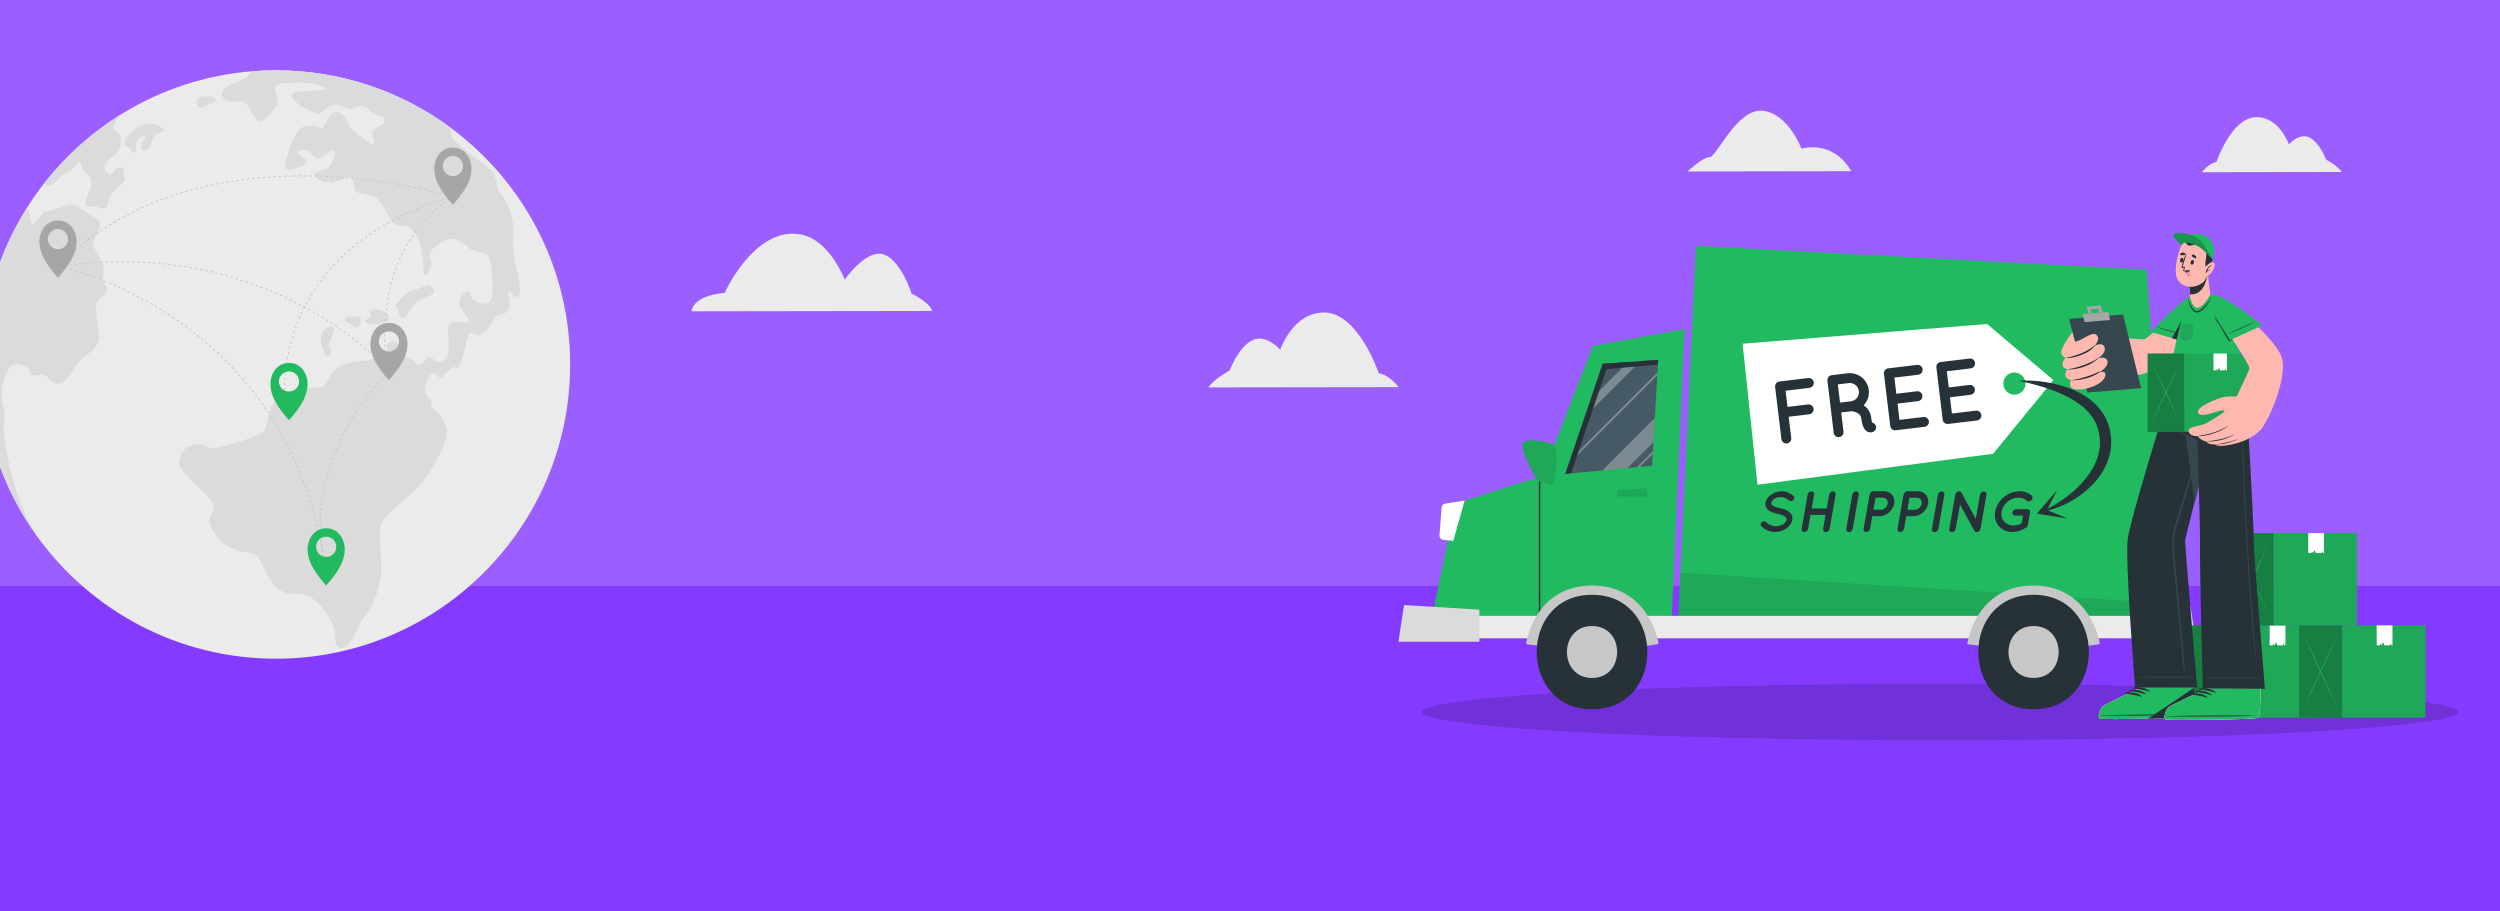<svg xmlns="http://www.w3.org/2000/svg" fill="none" viewBox="0 0 1920 700" height="700" width="1920">
<rect x="0" y="0" width="1920" height="700" fill="#808080" stroke="none"/>
<g clip-path="url(#clip0_562_2)">
<rect fill="#853AFF" height="700" width="1920"></rect>
<rect fill="white" transform="matrix(1 0 0 -1 0 450)" height="450" width="1920" opacity="0.18"></rect>
<path fill="#EBEBEB" d="M928.017 297.532L1074.24 297.315C1074.24 297.315 1066.96 287.869 1058.93 286.684C1058.93 286.684 1043.28 240.302 1017.18 240.002C992.908 239.735 983.228 268.592 983.228 268.592C983.228 268.592 971.962 255.674 961.23 261.599C950.498 267.524 944.44 284.481 944.44 284.481C944.44 284.481 932.373 291.007 928 297.516L928.017 297.532Z"></path>
<path fill="#EBEBEB" d="M716.006 238.808L531.097 239.092C531.097 239.092 531.08 227.276 556.549 224.922C556.549 224.922 579.732 173.25 615.248 180.126C637.362 184.416 648.712 214.758 648.712 214.758C648.712 214.758 665.385 190.841 678.754 195.448C692.122 200.054 700.1 225.473 700.1 225.473C700.1 225.473 713.903 232.132 715.989 238.808H716.006Z"></path>
<path fill="#EBEBEB" d="M1421.73 131.478L1296 131.678C1296 131.678 1307.85 120.613 1313.12 120.613C1318.4 120.613 1333.74 83.511 1353.4 85.046C1373.07 86.599 1383.54 114.187 1383.54 114.187C1383.54 114.187 1407.44 106.66 1421.73 131.478Z"></path>
<path fill="#EBEBEB" d="M1798.52 132.094L1691 132.261C1691 132.261 1696.34 125.285 1702.23 124.417C1702.23 124.417 1713.65 90.269 1732.83 90.002C1750.67 89.752 1757.84 110.948 1757.84 110.948C1757.84 110.948 1766.09 101.418 1774 105.758C1781.91 110.097 1786.4 122.548 1786.4 122.548C1786.4 122.548 1795.3 127.321 1798.52 132.094Z"></path>
<path fill="#EBEBEB" d="M-14 279.95C-14 329.586 2.006 375.5 29.144 412.769C29.144 412.769 29.144 412.785 29.161 412.802C70.235 469.214 136.811 505.882 211.933 505.882C336.725 505.882 437.883 404.724 437.883 279.933C437.883 205.212 401.615 138.969 345.72 97.828C308.285 70.29 262.02 54 211.95 54C205.758 54 199.616 54.25 193.541 54.734C157.54 57.638 123.927 68.971 94.686 86.779C71.503 100.882 51.058 119.041 34.335 140.271C29.278 146.68 24.571 153.372 20.232 160.315C-1.465 195.014 -14 236.005 -14 279.933V279.95Z"></path>
<path fill="#DBDBDB" d="M163.166 386.582C166.02 394.176 161.263 394.493 160.946 397.664C160.629 400.835 160.946 406.844 170.125 416.023C179.305 425.203 194.493 423.3 197.664 427.106C200.835 430.911 206.209 447.05 213.803 452.424C221.397 457.799 222.666 454.644 233.431 456.847C244.196 459.067 252.424 472.986 255.578 479.629C258.733 486.272 254.944 497.354 262.538 497.671C270.132 497.988 273.62 481.532 280.58 472.669C287.54 463.807 289.76 455.896 291.979 445.448C294.199 435 290.711 413.169 291.979 404.624C293.248 396.079 316.03 380.891 324.258 370.443C332.486 359.995 343.885 339.116 343.251 332.156C342.617 325.196 337.56 317.602 333.754 314.748C329.949 311.894 331.535 310.325 330.9 307.789C330.266 305.252 327.095 304.617 326.478 301.463C325.843 298.292 328.38 288.812 331.535 287.226C334.706 285.641 336.909 291.032 338.812 290.08C340.714 289.129 346.405 282.486 348.625 281.852C350.845 281.218 350.211 285.975 353.365 279.95C356.536 273.941 358.105 258.753 360.642 256.216C363.179 253.679 365.065 260.639 371.09 256.216C377.098 251.794 379.635 243.248 382.172 241.98C384.709 240.711 388.181 242.297 390.784 237.24C393.388 232.183 388.498 223.003 390.784 223.955C393.071 224.906 397.994 232.183 399.263 225.223C400.531 218.263 392.937 194.847 394.206 182.179C395.474 169.528 391.035 156.226 382.189 145.478C382.189 145.478 380.92 138.518 379.652 134.079C378.384 129.656 351.179 111.931 348.008 106.857C346.689 104.738 346.255 101.433 345.771 97.861C308.285 70.29 262.021 54 211.951 54C205.759 54 199.617 54.25 193.542 54.734C193.325 55.018 193.124 55.302 192.907 55.569C190.17 59.057 187.216 61.26 179.188 64.214C171.177 67.168 169.274 70.957 170.96 74.128C172.646 77.299 175.383 77.933 178.554 78.134C181.725 78.351 184.679 76.648 188.051 78.768C191.439 80.871 194.81 92.27 199.233 92.904C203.656 93.539 211.467 82.774 213.152 79.619C214.838 76.448 209.347 69.705 211.951 66.534C214.538 63.363 219.061 63.997 226.237 63.363C233.414 62.729 250.071 65.483 249.436 68.22C248.802 70.957 224.969 67.803 224.335 73.277C223.7 78.751 241.843 88.048 244.997 87.197C248.168 86.362 252.391 80.871 257.03 80.237C261.67 79.603 265.476 83.408 268.396 83.825C271.317 84.242 274.755 80.654 279.195 81.505C283.618 82.34 284.686 86.145 287.006 87.63C289.326 89.099 294.817 89.099 295.434 92.471C296.068 95.842 288.474 97.745 286.572 99.864C284.669 101.967 288.892 109.144 286.989 110.629C285.086 112.098 273.27 101.767 270.316 99.23C267.362 96.693 264.841 85.728 258.499 85.945C252.157 86.162 250.054 96.91 247.951 97.962C245.848 99.013 241.192 95.425 234.232 96.91C227.272 98.395 222.415 113.583 221.164 118.223C219.895 122.863 216.941 127.503 219.478 129.406C222.015 131.308 233.397 128.137 234.883 125.183C236.368 122.229 227.289 117.789 227.923 116.754C228.557 115.703 233.831 114.218 236.568 115.87C239.306 117.522 240.574 120.96 243.528 121.812C246.482 122.646 254.293 113.8 256.396 116.321C258.516 118.857 254.293 126.869 252.174 128.771C250.054 130.674 242.26 131.725 241.626 133.828C240.991 135.931 246.9 140.571 254.076 140.154C261.253 139.737 267.145 134.246 269.898 136.566C272.636 138.885 271.167 144.994 273.07 147.114C274.972 149.217 285.303 147.748 290.36 153.222C295.417 158.713 297.754 166.941 302.811 171.581C307.868 176.221 310.188 170.313 316.948 176.855C323.707 183.398 324.759 197.951 324.959 203.009C325.176 208.066 324.959 212.071 326.645 211.437C328.33 210.803 330.65 206.38 331.284 203.626C331.919 200.889 329.799 196.232 329.799 194.563C329.799 192.894 339.513 184.216 345.204 183.381C350.895 182.547 355.969 187.186 360.175 190.558C364.397 193.929 371.991 193.312 374.728 196.049C377.482 198.786 379.585 223.053 377.482 228.745C375.363 234.436 372.625 234.436 365.883 231.482C359.14 228.528 362.929 222.836 358.923 224.088C354.917 225.357 352.814 229.579 352.814 232.95C352.814 236.322 360.826 244.35 359.774 246.67C358.723 248.99 351.763 246.252 348.375 247.304C345.004 248.355 343.318 250.475 344.369 259.12C345.421 267.766 344.787 274.525 339.729 277.363C334.672 280.217 331.818 273.257 329.599 274.192C327.379 275.143 324.224 280.2 321.053 279.883C317.882 279.566 319.468 276.712 313.459 274.826C307.451 272.923 309.654 271.655 308.402 267.866C307.134 264.061 303.345 260.906 299.223 262.809C295.117 264.712 297.954 267.549 297.637 270.72C297.32 273.891 290.043 274.208 284.352 276.094C278.661 277.997 275.49 276.094 264.107 279.9C252.708 283.705 252.09 295.087 247.333 296.99C242.594 298.893 226.771 295.722 215.372 303.95C203.973 312.178 207.144 327.366 201.453 331.805C195.761 336.245 174.548 342.253 166.32 343.839C158.092 345.425 156.824 339.733 150.181 341.302C143.538 342.888 139.733 344.79 137.53 353.953C135.577 362.031 160.312 378.955 163.166 386.549V386.582Z"></path>
<path fill="#DBDBDB" d="M333.204 224.773C332.987 226.559 327.713 227.31 321.388 230.898C315.062 234.486 312.742 245.035 309.371 244.818C305.999 244.601 307.051 239.761 305.782 238.492C304.514 237.224 302.411 234.486 305.782 231.749C309.154 229.012 312.442 223.104 318.6 222.253C324.759 221.402 325.81 218.881 328.564 219.082C331.301 219.299 333.621 221.185 333.204 224.773Z"></path>
<path fill="#DBDBDB" d="M298.389 242.497C299.324 245.084 298.389 246.92 291.646 248.622C284.904 250.308 278.561 246.936 280.681 245.568C282.784 244.199 285.955 244.833 284.687 242.514C283.418 240.194 283.852 236.822 289.326 237.456C294.801 238.091 297.555 240.194 298.389 242.514V242.497Z"></path>
<path fill="#DBDBDB" d="M274.756 243.215C277.059 243.549 278.344 247.554 276.024 250.091C273.705 252.628 273.705 252.194 270.967 250.091C268.23 247.988 264.008 246.937 265.059 244.817C266.111 242.697 272.436 242.881 274.756 243.215Z"></path>
<path fill="#DBDBDB" d="M256.413 251.844C255.379 248.673 250.088 251.794 247.768 255.166C245.448 258.537 246.5 263.394 247.768 266.982C249.036 270.57 249.871 274.793 252.825 273.107C255.779 271.422 252.608 266.365 253.042 263.41C253.459 260.456 257.265 254.448 256.413 251.861V251.844Z"></path>
<path fill="#DBDBDB" d="M165.486 75.83C166.587 78.484 161.48 79.419 158.526 81.104C155.572 82.79 153.252 83.841 151.566 81.104C149.88 78.367 152.2 75.196 154.52 74.562C156.84 73.928 164.434 73.293 165.486 75.83Z"></path>
<path fill="#DBDBDB" d="M125.613 100.515C123.66 102.568 120.339 102.201 118.019 105.155C115.699 108.109 116.55 113.166 113.596 114.652C110.642 116.12 108.539 114.652 108.322 112.549C108.105 110.446 112.545 105.172 112.127 104.104C111.71 103.052 106.002 105.572 104.75 108.743C103.482 111.915 106.019 116.337 103.065 117.189C100.111 118.04 100.745 114.235 99.477 113.383C98.208 112.532 95.471 112.966 95.671 110.429C95.888 107.892 99.259 102.418 101.997 100.515C104.734 98.613 106.853 96.51 111.493 95.458C116.133 94.407 120.573 95.241 122.893 97.144C125.212 99.047 126.831 99.247 125.63 100.515H125.613Z"></path>
<path fill="#DBDBDB" d="M34.335 140.271C34.586 141.322 34.969 142.09 35.52 142.491C39.943 145.662 45.234 134.68 51.342 132.577C57.468 130.457 60.205 122.663 61.473 124.349C62.742 126.034 62.324 128.354 64.227 131.091C66.13 133.845 68.867 133.211 70.135 138.485C71.404 143.759 64.227 153.473 65.913 156.627C67.598 159.798 69.718 158.73 73.089 158.53C76.461 158.313 75.826 161.267 80.249 159.999C84.672 158.73 80.884 153.239 87.843 146.713C94.803 140.171 97.123 138.902 95.638 135.948C94.152 132.994 96.272 128.771 93.117 128.354C89.946 127.937 87.426 132.577 85.306 133.845C83.204 135.114 80.45 131.308 80.249 127.937C80.032 124.566 87.643 119.926 90.38 117.305C93.117 114.685 93.334 105.155 92.283 103.252C91.231 101.35 88.06 101.984 87.226 97.344C86.725 94.624 91.048 90.067 94.686 86.763C71.504 100.866 51.059 119.025 34.335 140.254V140.271Z"></path>
<path fill="#DBDBDB" d="M2.824 329.419C2.19 322.66 5.561 322.243 2.19 309.792C-1.182 297.341 5.778 284.056 8.298 281.319C10.835 278.565 16.309 279.416 20.749 282.153C25.172 284.89 22.018 287.01 24.972 288.061C27.926 289.113 30.88 287.427 33.617 287.644C36.371 287.861 38.891 294.821 44.8 294.604C50.708 294.387 54.496 285.959 58.936 279.933C63.375 273.908 72.438 270.12 75.392 262.743C78.347 255.366 72.655 243.966 73.924 235.321C75.192 226.676 80.883 228.562 81.935 223.721C82.986 218.865 81.084 221.185 79.615 216.545C78.146 211.905 81.3 209.368 78.346 201.357C75.392 193.346 70.118 189.34 71.387 185.752C72.655 182.163 76.661 176.255 76.878 172.049C77.095 167.843 72.872 168.027 64.861 162.119C56.85 156.21 54.73 156.644 48.621 158.747C42.496 160.85 38.708 161.918 35.119 162.552C31.531 163.187 26.674 172.466 25.205 172.049C23.737 171.632 23.52 168.878 22.886 164.872C22.618 163.17 21.483 161.584 20.248 160.333C-1.449 195.031 -13.983 236.022 -13.983 279.95C-13.983 329.586 2.023 375.501 29.161 412.769C7.647 379.923 3.458 336.162 2.824 329.419Z"></path>
<path stroke-miterlimit="10" stroke-width="0.75" stroke="#C7C7C7" d="M347.808 151.086C347.808 151.086 347.257 150.919 346.222 150.602"></path>
<path stroke-dasharray="2.01 2.01" stroke-miterlimit="10" stroke-width="0.75" stroke="#C7C7C7" d="M342.984 149.684C312.775 141.389 147.611 102.034 46.887 202.324"></path>
<path stroke-miterlimit="10" stroke-width="0.75" stroke="#C7C7C7" d="M45.684 203.543C45.3 203.944 44.899 204.344 44.515 204.728"></path>
<path stroke-miterlimit="10" stroke-width="0.75" stroke="#C7C7C7" d="M296.303 287.61C296.386 287.243 296.437 286.692 296.437 285.958"></path>
<path stroke-dasharray="2.01 2.01" stroke-miterlimit="10" stroke-width="0.75" stroke="#C7C7C7" d="M296.318 282.62C295.183 262.642 287.472 193.195 345.036 152.972"></path>
<path stroke-miterlimit="10" stroke-width="0.75" stroke="#C7C7C7" d="M346.406 152.003C346.873 151.686 347.324 151.386 347.791 151.069"></path>
<path stroke-miterlimit="10" stroke-width="0.75" stroke="#C7C7C7" d="M293.816 279.95C293.816 279.95 293.433 279.533 292.681 278.749"></path>
<path stroke-dasharray="2.02 2.02" stroke-miterlimit="10" stroke-width="0.75" stroke="#C7C7C7" d="M290.294 276.362C272.436 258.921 187.15 184.633 47.838 204.244"></path>
<path stroke-miterlimit="10" stroke-width="0.75" stroke="#C7C7C7" d="M46.17 204.478C45.619 204.561 45.068 204.645 44.518 204.728"></path>
<path stroke-miterlimit="10" stroke-width="0.75" stroke="#C7C7C7" d="M219.312 317.269C219.312 317.269 219.212 316.701 219.079 315.616"></path>
<path stroke-dasharray="2.03 2.03" stroke-miterlimit="10" stroke-width="0.75" stroke="#C7C7C7" d="M218.727 312.261C216.724 288.979 216.273 190.758 344.553 152.037"></path>
<path stroke-miterlimit="10" stroke-width="0.75" stroke="#C7C7C7" d="M346.189 151.553C346.723 151.403 347.257 151.236 347.791 151.086"></path>
<path stroke-miterlimit="10" stroke-width="0.75" stroke="#C7C7C7" d="M44.517 204.728C44.517 204.728 45.084 204.828 46.136 205.061"></path>
<path stroke-dasharray="1.99 1.99" stroke-miterlimit="10" stroke-width="0.75" stroke="#C7C7C7" d="M49.357 205.829C77.831 212.872 222.967 257.251 250.005 434.933"></path>
<path stroke-miterlimit="10" stroke-width="0.75" stroke="#C7C7C7" d="M250.256 436.585C250.339 437.136 250.422 437.687 250.489 438.238"></path>
<path stroke-dasharray="2 2" stroke-miterlimit="10" stroke-width="0.75" stroke="#C7C7C7" d="M296.302 287.61C296.302 287.61 227.355 355.171 250.504 438.237"></path>
<path fill="#A6A6A6" d="M333.638 127.453C334.339 120.376 339.229 113.316 347.808 113.316C356.386 113.316 361.26 120.36 361.961 127.453C363.046 138.385 355.669 148.299 347.808 157.328C339.93 148.299 332.553 138.385 333.638 127.453ZM347.808 135.314C352.097 135.314 355.569 131.842 355.569 127.553C355.569 123.264 352.097 119.792 347.808 119.792C343.518 119.792 340.047 123.264 340.047 127.553C340.047 131.842 343.518 135.314 347.808 135.314Z"></path>
<path fill="#21BA61" d="M207.794 292.868C208.495 285.791 213.385 278.731 221.964 278.731C230.543 278.731 235.416 285.791 236.117 292.868C237.202 303.8 229.825 313.714 221.964 322.743C214.086 313.714 206.709 303.8 207.794 292.868ZM221.964 300.729C226.253 300.729 229.725 297.257 229.725 292.968C229.725 288.679 226.253 285.207 221.964 285.207C217.675 285.207 214.203 288.679 214.203 292.968C214.203 297.257 217.675 300.729 221.964 300.729Z"></path>
<path fill="#A6A6A6" d="M284.536 262.109C285.237 255.032 290.127 247.972 298.706 247.972C307.285 247.972 312.158 255.032 312.859 262.109C313.944 273.041 306.567 282.954 298.706 291.984C290.828 282.954 283.451 273.041 284.536 262.109ZM298.706 269.986C302.995 269.986 306.467 266.515 306.467 262.225C306.467 257.936 302.995 254.465 298.706 254.465C294.417 254.465 290.945 257.936 290.945 262.225C290.945 266.515 294.417 269.986 298.706 269.986Z"></path>
<path fill="#A6A6A6" d="M30.347 183.481C31.048 176.405 35.938 169.345 44.517 169.345C53.095 169.345 57.969 176.388 58.67 183.481C59.755 194.413 52.378 204.327 44.517 213.356C36.639 204.327 29.262 194.413 30.347 183.481ZM44.517 191.359C48.806 191.359 52.278 187.887 52.278 183.598C52.278 179.309 48.806 175.837 44.517 175.837C40.227 175.837 36.756 179.309 36.756 183.598C36.756 187.887 40.227 191.359 44.517 191.359Z"></path>
<path fill="#21BA61" d="M236.335 419.845C237.036 412.769 241.926 405.709 250.505 405.709C259.084 405.709 263.957 412.769 264.658 419.845C265.743 430.777 258.366 440.691 250.505 449.721C242.627 440.691 235.25 430.777 236.335 419.845ZM250.505 427.706C254.794 427.706 258.266 424.235 258.266 419.946C258.266 415.656 254.794 412.185 250.505 412.185C246.216 412.185 242.744 415.656 242.744 419.946C242.744 424.235 246.216 427.706 250.505 427.706Z"></path>
<path fill="black" d="M1489.93 568.499C1709.62 568.499 1887.72 558.781 1887.72 546.795C1887.72 534.808 1709.62 525.09 1489.93 525.09C1270.24 525.09 1092.15 534.808 1092.15 546.795C1092.15 558.781 1270.24 568.499 1489.93 568.499Z" opacity="0.15"></path>
<path fill="#21BA61" d="M1293.81 252.642L1283.66 478.055H1098.87L1117.98 386.567L1179.56 367.132C1182.78 366.003 1185.35 363.492 1186.55 360.277L1223.37 265.72L1293.81 252.642Z"></path>
<path fill="#455A64" d="M1273.46 276.372L1268.85 357.693L1202.16 363.941L1230.89 279.344L1273.46 276.372Z"></path>
<g opacity="0.3">
<path fill="white" d="M1270.94 320.933L1269.89 339.483L1249.89 359.476L1230.58 361.284L1270.94 320.933Z"></path>
<path fill="white" d="M1259.83 277.33L1217.05 320.096L1221.55 306.847L1250.41 277.985L1259.83 277.33Z"></path>
<path fill="white" d="M1272.92 285.931L1272.8 288.188L1204.8 356.188L1205.9 352.949L1272.92 285.931Z"></path>
<path fill="white" d="M1269.5 346.325L1269.36 348.57L1259.35 358.579L1257.01 358.797L1269.5 346.325Z"></path>
</g>
<path fill="#263238" d="M1273.46 276.372L1230.89 279.344L1202.16 363.941L1206.63 363.528L1233.79 283.542L1273.26 279.938L1273.46 276.372Z"></path>
<path stroke-miterlimit="10" stroke-width="1.163" stroke="#263238" d="M1182.39 369.158V474.622"></path>
<path fill="white" d="M1109.86 386.81L1124.88 384.432L1116.12 415.38L1108.38 414.556C1106.66 414.374 1105.41 412.857 1105.53 411.134L1107.17 389.709C1107.28 388.241 1108.4 387.028 1109.85 386.797L1109.86 386.81Z"></path>
<path fill="#21BA61" d="M1193.89 342.091C1197.48 345.148 1194.24 372.761 1191.67 372.3C1189.11 371.839 1183.63 370.783 1181.41 369.036C1179.19 367.289 1166.72 344.942 1169.75 340.308C1172.78 335.673 1191.11 339.725 1193.89 342.091Z"></path>
<path fill="black" d="M1193.89 342.091C1197.48 345.148 1194.24 372.761 1191.67 372.3C1189.11 371.839 1183.63 370.783 1181.41 369.036C1179.19 367.289 1166.72 344.942 1169.75 340.308C1172.78 335.673 1191.11 339.725 1193.89 342.091Z" opacity="0.1"></path>
<path fill="black" d="M1242.25 381.435H1265.14V375.018L1242.25 376.255V381.435Z" opacity="0.1"></path>
<path fill="#21BA61" d="M1288.77 478.055H1668.67L1648.56 207.171L1302.46 188.791L1288.77 478.055Z"></path>
<path fill="#263238" d="M1352.88 401.089C1353.81 400.155 1355.24 400.022 1356.09 400.774C1357.71 402.339 1360.7 404.171 1363.87 404.122C1366.07 404.122 1368.12 403.455 1369.55 402.509C1371.03 401.526 1371.78 400.458 1372.01 399.379C1372.1 398.796 1372.06 398.396 1371.88 397.996C1371.66 397.547 1371.34 397.098 1370.76 396.697C1369.64 395.848 1367.63 395.084 1365.13 394.599H1365.05C1363.08 394.198 1361.29 393.664 1359.77 392.9C1358.25 392.099 1356.99 391.068 1356.29 389.503C1355.84 388.472 1355.71 387.222 1355.94 385.973C1356.43 383.34 1358.3 381.059 1360.58 379.628C1362.86 378.148 1365.63 377.298 1368.49 377.298C1372.69 377.298 1375.38 379.361 1377.35 380.78C1378.28 381.447 1378.28 382.843 1377.43 383.862C1376.58 384.893 1375.15 385.208 1374.26 384.493C1372.29 383.061 1370.36 381.727 1367.73 381.763C1365.71 381.714 1363.83 382.345 1362.55 383.195C1361.25 384.092 1360.58 385.026 1360.4 385.961C1360.32 386.458 1360.35 386.81 1360.53 387.162C1360.67 387.514 1360.98 387.877 1361.47 388.278C1362.5 389.079 1364.33 389.758 1366.61 390.195H1366.7C1368.84 390.595 1370.76 391.177 1372.42 392.027C1373.99 392.876 1375.37 393.992 1376.09 395.606C1376.58 396.722 1376.72 398.02 1376.44 399.367C1375.94 402.133 1373.98 404.559 1371.56 406.112C1369.1 407.677 1366.15 408.575 1363.07 408.575C1358.33 408.526 1354.76 406.209 1352.65 404.195C1351.85 403.431 1351.93 402.048 1352.87 401.065L1352.88 401.089Z"></path>
<path fill="#263238" d="M1390.48 395.412L1388.6 406.148C1388.38 407.495 1387.08 408.611 1385.68 408.611C1384.29 408.611 1383.4 407.495 1383.67 406.148L1388.28 379.773C1388.55 378.427 1389.85 377.311 1391.23 377.311C1392.61 377.311 1393.51 378.427 1393.24 379.773L1391.36 390.498H1402.94L1404.82 379.773C1405.08 378.427 1406.38 377.311 1407.73 377.311C1409.07 377.311 1410.01 378.427 1409.79 379.773L1405.14 406.148C1404.93 407.495 1403.58 408.611 1402.23 408.611C1400.89 408.611 1399.95 407.495 1400.17 406.148L1402.05 395.412H1390.48Z"></path>
<path fill="#263238" d="M1419.98 408.647C1418.6 408.647 1417.7 407.531 1417.92 406.185L1422.56 379.809C1422.83 378.463 1424.13 377.347 1425.48 377.347C1426.82 377.347 1427.76 378.463 1427.54 379.809L1422.89 406.185C1422.67 407.519 1421.33 408.647 1419.98 408.647Z"></path>
<path fill="#263238" d="M1431.25 406.1L1435.9 379.725C1436.17 378.378 1437.46 377.262 1438.81 377.262H1446.82C1452.14 377.262 1455.67 381.557 1454.73 386.834C1453.79 392.16 1448.73 396.407 1443.46 396.443H1437.91L1436.21 406.1C1436 407.447 1434.65 408.563 1433.3 408.563C1431.96 408.563 1431.02 407.447 1431.24 406.1H1431.25ZM1445.97 382.224H1440.42L1438.81 391.481H1444.31C1446.85 391.481 1449.32 389.382 1449.77 386.834C1450.21 384.287 1448.52 382.224 1445.97 382.224Z"></path>
<path fill="#263238" d="M1457.31 406.1L1461.96 379.725C1462.22 378.378 1463.52 377.262 1464.87 377.262H1472.88C1478.2 377.262 1481.73 381.557 1480.79 386.834C1479.85 392.16 1474.79 396.407 1469.52 396.443H1463.97L1462.27 406.1C1462.06 407.447 1460.71 408.563 1459.36 408.563C1458.02 408.563 1457.08 407.447 1457.3 406.1H1457.31ZM1472.03 382.224H1466.48L1464.87 391.481H1470.37C1472.91 391.481 1475.38 389.382 1475.82 386.834C1476.27 384.287 1474.58 382.224 1472.03 382.224Z"></path>
<path fill="#263238" d="M1485.75 408.647C1484.37 408.647 1483.47 407.531 1483.69 406.185L1488.33 379.809C1488.6 378.463 1489.9 377.347 1491.25 377.347C1492.59 377.347 1493.53 378.463 1493.31 379.809L1488.66 406.185C1488.44 407.519 1487.1 408.647 1485.75 408.647Z"></path>
<path fill="#263238" d="M1501.66 379.895C1501.8 379.094 1502.3 378.281 1503.1 377.796C1504.3 376.995 1505.83 377.214 1506.41 378.33L1517.41 398.542L1520.68 379.895C1520.94 378.548 1522.24 377.432 1523.59 377.432C1524.93 377.432 1525.87 378.548 1525.65 379.895L1521 406.136C1520.79 407.519 1519.49 408.599 1518.09 408.599C1517.38 408.599 1516.75 408.284 1516.39 407.75C1516.34 407.665 1516.26 407.568 1516.21 407.434L1505.3 387.404L1501.99 406.136C1501.77 407.519 1500.48 408.599 1499.08 408.599C1497.69 408.599 1496.8 407.532 1497.07 406.136L1501.68 379.895H1501.66Z"></path>
<path fill="#263238" d="M1532.25 392.913C1533.82 384.19 1542.22 377.262 1551.03 377.262C1554.79 377.262 1558.05 378.512 1560.37 380.659C1561.31 381.46 1561.22 383.025 1560.19 384.105C1559.16 385.172 1557.59 385.403 1556.66 384.554C1555.01 383.073 1552.77 382.188 1550.13 382.188C1547.05 382.188 1544.1 383.389 1541.73 385.366C1539.4 387.332 1537.7 389.977 1537.21 392.925C1536.68 395.836 1537.43 398.518 1539.09 400.434C1540.74 402.4 1543.29 403.613 1546.38 403.613C1548.58 403.613 1550.71 402.982 1552.64 401.915L1553.71 395.97H1547.5C1546.15 395.97 1545.22 394.854 1545.49 393.507C1545.7 392.124 1547 391.044 1548.4 391.044H1557.02C1558.41 391.044 1559.3 392.112 1559.09 393.507L1557.39 403.164C1557.34 403.382 1557.25 403.613 1557.17 403.831C1557.12 403.916 1557.08 404.013 1557.04 404.098L1556.99 404.147C1556.77 404.547 1556.45 404.911 1556.05 405.178C1552.97 407.277 1549.26 408.575 1545.55 408.575H1545.5C1536.74 408.526 1530.75 401.599 1532.26 392.925L1532.25 392.913Z"></path>
<path fill="white" d="M1577.01 291.926L1526.08 248.821L1338.31 263.986L1349.75 372.264L1530.69 348.486L1577.01 291.914V291.926ZM1555.36 292.642C1556.47 297.252 1553.6 301.789 1548.99 302.893C1544.48 303.973 1539.87 301.219 1538.77 296.621C1537.66 292.011 1540.51 287.376 1545.02 286.297C1549.63 285.193 1554.26 288.044 1555.36 292.642Z"></path>
<path fill="#263238" d="M1368.14 337.263L1363.3 297.179C1363.06 295.141 1364.48 293.248 1366.59 292.993H1366.66C1366.66 292.993 1366.66 292.993 1366.8 292.969L1388.8 290.312C1390.77 290.069 1392.75 291.562 1392.99 293.6C1393.24 295.711 1391.68 297.615 1389.71 297.858L1371.3 300.078L1372.8 312.514L1388.63 310.597C1390.67 310.354 1392.59 311.907 1392.82 313.885C1393.07 315.996 1391.58 317.9 1389.54 318.143L1373.71 320.06L1375.68 336.365C1375.92 338.403 1374.43 340.308 1372.33 340.563C1370.22 340.818 1368.38 339.313 1368.14 337.275V337.263Z"></path>
<path fill="#263238" d="M1440.47 326.598C1441.39 328.491 1440.56 330.723 1438.66 331.645C1438.4 331.742 1437.88 331.948 1437.2 332.033H1437.12C1436.44 332.118 1435.41 332.106 1434.38 331.609C1433.44 331.172 1432.57 330.383 1431.92 329.498C1430.73 327.641 1429.95 325.251 1429.5 321.515C1429.29 320.229 1428.9 319.38 1428.34 318.688C1427.84 317.984 1426.95 317.414 1426.06 316.965C1424.52 316.189 1422.69 315.861 1422.06 315.801L1414.04 316.771L1415.82 331.512C1416.06 333.55 1414.57 335.454 1412.47 335.709C1410.36 335.964 1408.53 334.46 1408.29 332.421L1403.45 292.337C1403.19 290.226 1404.62 288.406 1406.73 288.152H1406.81L1418.9 286.684C1426.98 285.713 1434.22 291.452 1435.21 299.532C1435.75 304.02 1434.19 308.206 1431.25 311.312C1432.22 311.882 1433.13 312.598 1433.93 313.532C1435.53 315.34 1436.71 317.742 1437.06 320.605C1437.25 322.655 1437.6 323.917 1437.82 324.584C1438.94 324.79 1439.93 325.506 1440.47 326.61V326.598ZM1427.66 300.429C1427.19 296.486 1423.68 293.745 1419.81 294.206L1411.45 295.213L1413.14 309.213L1421.5 308.206C1425.37 307.733 1428.12 304.239 1427.66 300.429Z"></path>
<path fill="#263238" d="M1451.71 327.168L1446.87 287.084C1446.61 284.973 1448.04 283.153 1450.15 282.899H1450.23C1450.23 282.899 1450.23 282.899 1450.36 282.874L1472.38 280.217C1474.35 279.975 1476.31 281.394 1476.57 283.505C1476.82 285.616 1475.26 287.521 1473.29 287.764L1454.87 289.984L1456.38 302.419L1472.21 300.502C1474.25 300.26 1476.17 301.812 1476.4 303.79C1476.65 305.901 1475.16 307.806 1473.12 308.048L1457.29 309.965L1458.79 322.461L1477.21 320.241C1479.17 319.998 1481.15 321.491 1481.41 323.589C1481.65 325.628 1480.1 327.544 1478.12 327.775L1456.1 330.432C1455.97 330.444 1455.95 330.383 1455.95 330.383L1455.89 330.456C1453.78 330.711 1451.95 329.207 1451.71 327.168Z"></path>
<path fill="#263238" d="M1491.99 322.304L1487.15 282.22C1486.89 280.109 1488.32 278.289 1490.43 278.034H1490.51C1490.51 278.034 1490.51 278.034 1490.64 278.01L1512.66 275.353C1514.62 275.11 1516.59 276.53 1516.84 278.641C1517.1 280.752 1515.53 282.657 1513.57 282.899L1495.15 285.119L1496.66 297.555L1512.49 295.638C1514.53 295.395 1516.44 296.948 1516.67 298.926C1516.93 301.037 1515.44 302.941 1513.4 303.184L1497.57 305.101L1499.07 317.597L1517.49 315.377C1519.45 315.134 1521.43 316.626 1521.69 318.725C1521.93 320.763 1520.38 322.68 1518.4 322.911L1496.38 325.568C1496.24 325.58 1496.23 325.519 1496.23 325.519L1496.17 325.592C1494.06 325.847 1492.23 324.342 1491.99 322.304Z"></path>
<path fill="#263238" d="M1550.07 292.387C1553.53 292.12 1557 292.181 1560.47 292.363C1563.94 292.532 1567.41 292.908 1570.87 293.43C1577.77 294.498 1584.64 296.269 1591.27 298.95C1594.57 300.345 1597.83 301.935 1600.92 303.888C1602.48 304.846 1603.98 305.926 1605.46 307.03L1607.59 308.826C1608.31 309.432 1608.95 310.112 1609.64 310.755C1612.31 313.412 1614.65 316.481 1616.52 319.854L1617.82 322.438C1618.2 323.324 1618.52 324.233 1618.88 325.143C1619.25 326.053 1619.46 326.951 1619.74 327.861L1620.12 329.22L1620.43 330.615C1621.24 334.315 1621.56 338.161 1621.33 341.97C1621.1 345.78 1620.29 349.541 1619.08 353.096C1616.61 360.229 1612.43 366.501 1607.48 371.767C1602.53 377.056 1596.76 381.363 1590.63 384.869C1584.49 388.339 1577.89 391.008 1571.06 392.391L1570.77 391.481C1577 388.63 1582.71 384.979 1588 380.914C1593.28 376.826 1598.09 372.228 1602.13 367.144C1606.14 362.049 1609.36 356.456 1611.15 350.536C1612.97 344.627 1613.27 338.428 1611.95 332.435L1611.72 331.306L1611.4 330.19C1611.18 329.462 1611.03 328.674 1610.73 327.994C1610.47 327.303 1610.22 326.587 1609.95 325.895L1609 323.857C1607.62 321.188 1605.83 318.713 1603.77 316.42C1599.62 311.822 1594.21 308.146 1588.44 305.065C1582.61 302.02 1576.35 299.569 1569.92 297.507C1563.47 295.456 1556.86 293.77 1550.09 292.411L1550.07 292.387Z"></path>
<path fill="#263238" d="M1579.88 376.365L1572.08 391.627L1587.88 398.299L1564.33 394.454L1579.88 376.365Z"></path>
<path fill="black" d="M1288.76 478.055H1668.65L1667.57 463.509L1290.57 439.852L1288.76 478.055Z" opacity="0.1"></path>
<path fill="#EBEBEB" d="M1670.58 490.235H1090.39V472.983V472.971H1670.58V490.235Z"></path>
<path fill="#DBDBDB" d="M1078.31 464.685L1136.19 468.24V492.856H1074L1078.31 464.685Z"></path>
<path fill="#DBDBDB" d="M1645.59 492.856V468.75L1682.12 464.977L1686.61 492.856H1645.59Z"></path>
<path stroke-miterlimit="10" stroke-width="11.625" stroke="#C7C7C7" d="M1516.61 495.452C1516.61 495.452 1522.01 455.477 1561.56 455.477C1601.11 455.477 1606.97 495.452 1606.97 495.452"></path>
<path fill="#263238" d="M1561.81 456.787C1618.38 456.787 1618.47 544.696 1561.81 544.696C1505.14 544.696 1505.14 456.787 1561.81 456.787Z"></path>
<path fill="#C7C7C7" d="M1561.81 480.784C1587.48 480.784 1587.53 520.686 1561.81 520.686C1536.09 520.686 1536.09 480.784 1561.81 480.784Z"></path>
<path stroke-miterlimit="10" stroke-width="11.625" stroke="#C7C7C7" d="M1177.74 495.452C1177.74 495.452 1183.14 455.477 1222.69 455.477C1262.24 455.477 1268.1 495.452 1268.1 495.452"></path>
<path fill="#263238" d="M1222.7 456.787C1279.28 456.787 1279.37 544.695 1222.7 544.695C1166.04 544.695 1166.04 456.787 1222.7 456.787Z"></path>
<path fill="#C7C7C7" d="M1222.7 480.783C1248.38 480.783 1248.42 520.685 1222.7 520.685C1196.98 520.685 1196.98 480.783 1222.7 480.783Z"></path>
<path fill="#21BA61" d="M1780.51 480.287H1716.53V551.138H1780.51V480.287Z"></path>
<path fill="black" d="M1780.51 480.287H1716.53V551.138H1780.51V480.287Z" opacity="0.1"></path>
<path fill="#21BA61" d="M1683.51 551.125H1716.55V480.274H1683.51V551.125Z"></path>
<path fill="black" d="M1683.51 551.125H1716.55V480.274H1683.51V551.125Z" opacity="0.32"></path>
<path fill="white" d="M1743.09 495.597H1744.45H1745.47L1746.05 494.408L1746.86 495.597L1747.97 493.171L1749.01 495.597H1752.01H1753.38L1753.87 493.972L1754.34 495.597H1755.22V480.287H1743.09V495.597Z"></path>
<path fill="#21BA61" d="M1685.78 546.248C1688.23 541.214 1690.66 536.154 1693.05 531.083L1700.22 515.845L1707.29 500.535C1709.63 495.427 1711.96 490.295 1714.25 485.151C1711.8 490.186 1709.38 495.245 1706.98 500.316L1699.81 515.554L1692.73 530.865C1690.39 535.972 1688.06 541.104 1685.77 546.248H1685.78Z"></path>
<path fill="#21BA61" d="M1685.78 485.163C1688.09 490.307 1690.4 495.439 1692.75 500.547L1699.82 515.857L1706.99 531.095C1709.39 536.166 1711.82 541.213 1714.27 546.26C1711.96 541.116 1709.65 535.984 1707.3 530.877L1700.23 515.566L1693.06 500.328C1690.66 495.257 1688.23 490.21 1685.79 485.163H1685.78Z"></path>
<path fill="#21BA61" d="M1810.12 409.435H1746.15V480.286H1810.12V409.435Z"></path>
<path fill="black" d="M1810.12 409.435H1746.15V480.286H1810.12V409.435Z" opacity="0.1"></path>
<path fill="#21BA61" d="M1713.11 480.274H1746.15V409.423H1713.11V480.274Z"></path>
<path fill="black" d="M1713.11 480.274H1746.15V409.423H1713.11V480.274Z" opacity="0.32"></path>
<path fill="white" d="M1772.72 424.746H1774.07H1775.08L1775.67 423.569L1776.48 424.746L1777.58 422.319L1778.64 424.746H1781.62H1782.99L1783.49 423.12L1783.95 424.746H1784.84V409.435H1772.72V424.746Z"></path>
<path fill="#21BA61" d="M1715.4 475.398C1717.85 470.363 1720.27 465.304 1722.66 460.233L1729.83 444.995L1736.91 429.684C1739.25 424.577 1741.58 419.445 1743.87 414.301C1741.42 419.336 1738.99 424.395 1736.59 429.466L1729.42 444.704L1722.35 460.014C1720.01 465.122 1717.68 470.254 1715.38 475.398H1715.4Z"></path>
<path fill="#21BA61" d="M1715.39 414.313C1717.7 419.457 1720.02 424.589 1722.36 429.697L1729.43 445.008L1736.6 460.245C1739 465.317 1741.43 470.364 1743.88 475.41C1741.58 470.266 1739.26 465.135 1736.92 460.027L1729.84 444.716L1722.67 429.479C1720.27 424.407 1717.85 419.36 1715.41 414.313H1715.39Z"></path>
<path fill="#21BA61" d="M1862.7 480.287H1798.73V551.138H1862.7V480.287Z"></path>
<path fill="black" d="M1862.7 480.287H1798.73V551.138H1862.7V480.287Z" opacity="0.1"></path>
<path fill="#21BA61" d="M1765.71 551.125H1798.74V480.274H1765.71V551.125Z"></path>
<path fill="black" d="M1765.71 551.125H1798.74V480.274H1765.71V551.125Z" opacity="0.32"></path>
<path fill="white" d="M1825.29 495.598H1826.65H1827.66L1828.25 494.409L1829.06 495.598L1830.16 493.171L1831.21 495.598H1834.2H1835.58L1836.07 493.972L1836.53 495.598H1837.42V480.287H1825.29V495.598Z"></path>
<path fill="#21BA61" d="M1767.97 546.249C1770.43 541.214 1772.85 536.155 1775.24 531.084L1782.41 515.846L1789.49 500.535C1791.83 495.428 1794.16 490.296 1796.45 485.152C1794 490.187 1791.57 495.246 1789.17 500.317L1782 515.555L1774.93 530.865C1772.59 535.973 1770.26 541.105 1767.96 546.249H1767.97Z"></path>
<path fill="#21BA61" d="M1767.98 485.164C1770.28 490.308 1772.6 495.439 1774.94 500.547L1782.01 515.858L1789.18 531.096C1791.58 536.167 1794.01 541.214 1796.46 546.261C1794.16 541.117 1791.84 535.985 1789.5 530.877L1782.42 515.566L1775.25 500.329C1772.85 495.257 1770.43 490.211 1767.99 485.164H1767.98Z"></path>
<path fill="#FFB8AF" d="M1612.91 551.962C1615.22 552.714 1681.45 551.853 1683.95 550.215C1684.91 549.609 1685.35 539.952 1685.54 528.268C1685.54 528.147 1685.54 528.026 1685.54 527.904C1685.59 525.502 1685.61 523.015 1685.63 520.504C1685.63 520.152 1685.63 519.812 1685.64 519.473L1682.42 485.115L1638.12 485.564L1642.48 519.594L1642.53 520.941L1642.8 527.989L1642.82 528.717C1642.82 528.717 1617.63 540.388 1615.07 542.475C1612.53 544.55 1610.56 551.234 1612.89 551.974L1612.91 551.962Z"></path>
<path fill="#EBEBEB" d="M1612.91 551.962C1615.22 552.714 1681.45 551.853 1683.95 550.215C1684.91 549.608 1685.35 539.951 1685.54 528.268C1685.54 528.147 1685.54 528.025 1685.54 527.904C1685.59 525.502 1685.61 523.015 1685.63 520.503C1685.63 520.152 1685.63 519.812 1685.64 519.472L1642.5 519.593L1642.54 520.94L1642.81 527.989L1642.84 528.717C1642.84 528.717 1617.64 540.388 1615.08 542.475C1612.54 544.549 1610.58 551.234 1612.91 551.974V551.962Z"></path>
<path fill="#21BA61" d="M1612.91 551.962C1614.11 552.35 1632.1 552.302 1649.68 551.962C1653.21 551.889 1656.73 551.804 1660.09 551.719C1672.63 551.38 1682.99 550.858 1683.95 550.227C1684.9 549.633 1685.33 540.243 1685.53 528.766C1685.53 528.608 1685.53 528.438 1685.53 528.28C1685.53 528.159 1685.53 528.026 1685.53 527.904H1685.48L1642.8 527.989L1642.82 528.717C1642.82 528.717 1617.61 540.376 1615.07 542.463C1612.52 544.549 1610.56 551.222 1612.88 551.962H1612.91Z"></path>
<path fill="#263238" d="M1613.62 549.391C1624.78 548.966 1669.83 548.335 1680.89 548.772C1680.98 548.772 1680.98 548.833 1680.89 548.845C1669.84 549.5 1624.78 549.767 1613.62 549.573C1613.39 549.573 1613.38 549.403 1613.62 549.391Z"></path>
<path fill="#263238" d="M1638.07 528.172C1642.45 527.298 1647.83 527.905 1651.23 530.987C1651.37 531.108 1651.2 531.29 1651.05 531.253C1646.69 529.943 1642.64 529.118 1638.09 528.73C1637.78 528.706 1637.75 528.233 1638.07 528.172Z"></path>
<path fill="#263238" d="M1634.92 530.125C1639.3 529.251 1644.69 529.858 1648.09 532.94C1648.22 533.061 1648.05 533.243 1647.91 533.207C1643.55 531.896 1639.5 531.071 1634.95 530.683C1634.63 530.659 1634.61 530.186 1634.92 530.125Z"></path>
<path fill="#263238" d="M1631.77 532.066C1636.15 531.192 1641.54 531.799 1644.93 534.881C1645.07 535.002 1644.9 535.184 1644.75 535.147C1640.4 533.837 1636.35 533.012 1631.8 532.624C1631.48 532.6 1631.46 532.127 1631.77 532.066Z"></path>
<path fill="#263238" d="M1649.68 551.95C1653.21 551.878 1656.73 551.793 1660.09 551.708C1672.63 551.368 1682.99 550.846 1683.95 550.216C1684.9 549.621 1685.34 540.231 1685.53 528.754C1685.53 528.596 1685.53 528.426 1685.53 528.269C1685.53 528.147 1685.53 528.014 1685.53 527.893H1685.48C1679.63 531.993 1659.03 545.715 1649.66 551.938L1649.68 551.95Z"></path>
<path fill="#263238" d="M1639.74 528.135H1687.43C1687.43 528.135 1677.83 416.739 1678.2 414.785C1678.67 412.298 1681.49 401.015 1685.24 386.287C1686.41 381.677 1687.68 376.739 1689 371.607C1692.55 357.753 1696.47 342.6 1699.89 329.424C1705.03 309.673 1709.02 294.338 1709.02 294.338H1668.59C1668.59 294.338 1663.89 309.273 1657.94 328.708C1648.27 360.288 1635.34 403.745 1634.06 414.312C1632 431.37 1639.73 528.135 1639.73 528.135H1639.74Z"></path>
<path fill="#37474F" d="M1642.02 519.994C1649.3 519.849 1647.22 519.788 1654.49 519.715C1658.06 519.679 1681.49 519.473 1684.82 520.031C1684.9 520.043 1684.9 520.164 1684.82 520.176C1681.49 520.722 1658.06 520.528 1654.49 520.492C1647.2 520.419 1649.3 520.358 1642.02 520.213C1641.89 520.213 1641.89 520.006 1642.02 519.994Z"></path>
<path fill="#37474F" d="M1669.41 407.979C1670.97 401.088 1673.31 394.33 1675.34 387.56C1679.47 373.815 1683.64 360.069 1687.81 346.324C1689.9 339.457 1691.98 332.59 1694.11 325.723C1695.17 322.254 1696.24 318.796 1697.32 315.338C1698.39 311.954 1699.59 308.593 1700.55 305.184C1700.94 303.789 1701.15 304.553 1700.66 306.324C1699.65 309.879 1698.66 313.446 1697.62 316.988C1695.57 324.013 1693.5 331.037 1691.42 338.062C1687.29 352.038 1683.1 365.99 1678.92 379.954C1676.82 386.954 1674.71 393.942 1672.61 400.942C1671.6 404.291 1670.62 407.651 1670.02 411.097C1669.41 414.688 1669.38 418.327 1669.6 421.955C1670.06 429.258 1670.9 436.538 1671.58 443.817C1672.26 451.108 1672.92 458.412 1673.6 465.703C1674.95 480.225 1676.3 494.747 1677.59 509.269C1677.76 511.113 1677.92 512.945 1678.07 514.789C1678.12 515.408 1677.18 515.359 1677.12 514.765C1675.56 500.413 1674.34 486 1673 471.623C1671.65 457.32 1670.31 443.004 1668.98 428.7C1668.64 425.109 1668.26 421.506 1668.26 417.903C1668.26 414.554 1668.69 411.242 1669.43 407.979H1669.41Z"></path>
<path fill="#37474F" d="M1673.37 294.338C1676.18 316.055 1681.53 356.758 1685.43 386.287C1694.56 350.51 1709.21 294.338 1709.21 294.338H1673.37Z"></path>
<path fill="#FFB8AF" d="M1663.44 552.605C1665.75 553.357 1731.98 552.751 1734.49 551.125C1735.45 550.518 1735.92 540.873 1736.17 529.19C1736.17 529.069 1736.17 528.948 1736.17 528.826C1736.22 526.424 1736.26 523.937 1736.28 521.426C1736.28 521.074 1736.28 520.734 1736.29 520.395C1736.45 503.531 1735.22 486.037 1735.22 486.037L1691.93 486.316L1693.15 520.358L1693.2 521.705L1693.44 528.754L1693.46 529.481C1693.46 529.481 1668.22 541.055 1665.66 543.13C1663.11 545.205 1661.13 551.877 1663.45 552.617L1663.44 552.605Z"></path>
<path fill="#EBEBEB" d="M1663.44 552.605C1665.75 553.358 1731.98 552.751 1734.49 551.125C1735.45 550.519 1735.92 540.874 1736.17 529.191C1736.17 529.069 1736.17 528.948 1736.17 528.827C1736.22 526.424 1736.26 523.937 1736.28 521.426C1736.28 521.074 1736.28 520.734 1736.29 520.395L1693.15 520.358L1693.2 521.705L1693.44 528.754L1693.46 529.482C1693.46 529.482 1668.22 541.056 1665.66 543.13C1663.11 545.205 1661.13 551.877 1663.45 552.617L1663.44 552.605Z"></path>
<path fill="#21BA61" d="M1663.44 552.605C1665.75 553.358 1731.98 552.751 1734.49 551.125C1735.45 550.519 1735.92 540.874 1736.17 529.191C1736.17 529.069 1736.17 528.948 1736.17 528.827L1693.44 528.742L1693.46 529.47C1693.46 529.47 1668.22 541.044 1665.66 543.118C1663.11 545.193 1661.13 551.865 1663.45 552.605H1663.44Z"></path>
<path fill="#263238" d="M1664.16 550.021C1675.33 549.645 1720.38 549.172 1731.45 549.645C1731.53 549.645 1731.53 549.706 1731.45 549.718C1720.4 550.337 1675.34 550.446 1664.16 550.203C1663.93 550.203 1663.92 550.034 1664.16 550.021Z"></path>
<path fill="#263238" d="M1688.68 528.9C1693.06 528.038 1698.45 528.669 1701.83 531.763C1701.97 531.884 1701.8 532.066 1701.65 532.03C1697.31 530.707 1693.24 529.87 1688.71 529.458C1688.39 529.434 1688.37 528.96 1688.68 528.9Z"></path>
<path fill="#263238" d="M1685.53 530.841C1689.91 529.979 1695.29 530.61 1698.68 533.704C1698.81 533.825 1698.64 534.007 1698.5 533.971C1694.15 532.648 1690.09 531.811 1685.55 531.399C1685.24 531.374 1685.21 530.901 1685.53 530.841Z"></path>
<path fill="#263238" d="M1682.37 532.782C1686.75 531.921 1692.14 532.552 1695.52 535.645C1695.66 535.767 1695.49 535.949 1695.34 535.912C1691 534.59 1686.93 533.753 1682.4 533.34C1682.08 533.316 1682.06 532.843 1682.37 532.782Z"></path>
<path fill="#263238" d="M1669.58 294.338C1669.58 294.338 1670.51 313.677 1674.94 329C1675.29 330.261 1675.68 331.511 1676.09 332.712C1676.09 332.712 1680.7 334.386 1687.74 338.705C1687.74 338.705 1688.2 354.271 1688.67 371.619C1689.19 391.019 1689.73 412.662 1689.62 417.248C1689.22 434.415 1691.77 528.839 1691.77 528.839L1739.46 529.033C1739.46 529.033 1730.83 423.593 1730.89 417.297C1730.99 407.191 1728.59 362.496 1726.73 329.91C1725.59 309.831 1724.67 294.351 1724.67 294.351H1669.59L1669.58 294.338Z"></path>
<path fill="#37474F" d="M1693.91 520.347C1701.19 520.225 1699.11 520.152 1706.4 520.116C1709.96 520.092 1733.39 519.995 1736.72 520.553C1736.79 520.565 1736.79 520.686 1736.72 520.698C1733.38 521.232 1709.95 520.929 1706.39 520.88C1699.09 520.783 1701.19 520.735 1693.91 520.541C1693.78 520.541 1693.78 520.334 1693.91 520.322V520.347Z"></path>
<path fill="#37474F" d="M1721.16 301.242C1722.03 327.847 1722.97 354.453 1724.16 381.046C1725.35 407.737 1726.96 434.403 1729.19 461.021C1730.44 475.895 1731.62 496.81 1733.22 511.648C1733.22 511.745 1733.07 511.781 1733.06 511.684C1729.59 485.297 1727.65 452.662 1725.95 426.105C1724.24 399.548 1723.09 372.954 1722.18 346.361C1721.67 331.317 1721.28 316.273 1720.82 301.23C1720.82 301.011 1721.15 301.036 1721.15 301.242H1721.16Z"></path>
<path fill="#37474F" d="M1674.62 331.547C1679.37 333.428 1683.92 336.012 1688.26 338.693C1688.43 338.802 1688.3 339.069 1688.11 338.972C1683.52 336.74 1678.82 334.58 1674.34 332.093C1673.99 331.899 1674.26 331.402 1674.62 331.547Z"></path>
<path fill="#37474F" d="M1671.86 308.667C1672.27 310.887 1672.8 313.083 1673.29 315.279C1673.74 317.341 1674.06 319.452 1674.61 321.502C1675.14 323.48 1675.98 325.3 1677.51 326.719C1678.32 327.471 1679.22 328.139 1680.08 328.83C1680.54 329.206 1681.05 329.558 1681.54 329.934C1681.48 329.643 1681.43 329.34 1681.37 329.036C1681.22 328.199 1681.08 327.35 1680.93 326.513C1680.62 324.645 1680.33 322.776 1680.03 320.896C1679.48 317.22 1678.95 313.495 1678.19 309.856C1678.15 309.71 1678.38 309.649 1678.42 309.795C1679.34 313.41 1680.35 316.977 1681.15 320.617C1681.54 322.4 1682.93 331.22 1683.01 331.839C1683.07 332.482 1683.13 333.125 1683.15 333.78C1683.18 334.423 1683.3 335.127 1683.15 335.758C1683.12 335.915 1682.92 335.891 1682.85 335.782C1682.53 335.224 1682.45 334.484 1682.29 333.865C1682.13 333.234 1681.99 332.603 1681.88 331.96C1681.84 331.73 1681.81 331.487 1681.77 331.257C1680.9 330.723 1680.09 330.031 1679.28 329.449C1678.41 328.818 1677.51 328.199 1676.69 327.496C1675.1 326.161 1674.11 324.523 1673.52 322.546C1672.9 320.495 1672.72 318.324 1672.48 316.213C1672.2 313.714 1671.99 311.19 1671.64 308.691C1671.61 308.545 1671.84 308.485 1671.87 308.63L1671.86 308.667Z"></path>
<path fill="#FFB8AF" d="M1687.65 237.707C1685.5 246.066 1676.95 265.162 1662.61 280.909C1657.07 286.987 1613.16 293.417 1608.53 292.083C1605.29 291.148 1595.77 263.075 1598.87 260.721C1604.67 256.293 1645.84 261.437 1647.48 260.381C1649.97 258.744 1666.26 245.483 1676.43 233.388C1683.84 224.568 1691.21 223.803 1687.65 237.719V237.707Z"></path>
<path fill="#21BA61" d="M1678.27 262.699L1651.73 254.898C1651.73 254.898 1672.87 233.012 1680.91 228.329C1689.94 223.063 1690.66 228.838 1688.21 238.471C1685.76 248.116 1678.27 262.687 1678.27 262.687V262.699Z"></path>
<path fill="#263238" d="M1656.85 251.283C1657.81 251.404 1666.12 253.709 1667.91 254.243C1669.71 254.777 1677.07 256.912 1678.88 257.628C1678.96 257.664 1678.93 257.773 1678.84 257.761C1676.94 257.409 1669.51 255.274 1667.67 254.765C1665.83 254.255 1657.66 251.792 1656.8 251.404C1656.73 251.368 1656.78 251.271 1656.85 251.283Z"></path>
<path fill="#263238" d="M1668.03 259.69L1678.27 262.699C1678.27 262.699 1685.75 248.129 1688.21 238.496C1690.01 231.447 1690.1 226.461 1686.5 226.352L1668.03 259.69Z"></path>
<path fill="#21BA61" d="M1729.1 313.568L1660.26 313.241C1660.26 314.587 1675.19 236.299 1682.39 226.909C1683.93 224.907 1694.45 222.372 1699.19 226.788C1720 246.151 1729.1 314.442 1729.1 313.556V313.568Z"></path>
<path fill="black" d="M1675.63 248.346L1684.44 248.965L1683.9 260.563L1677.85 262.165L1674.39 259.423L1675.63 248.346Z" opacity="0.1"></path>
<path fill="#FFB8AF" d="M1686.98 236.312C1690.26 237.1 1695.11 230.889 1697.47 226.218C1697.62 225.902 1697.03 222.59 1696.5 218.55C1696.18 216.1 1695.89 213.358 1695.8 210.834C1695.79 210.313 1680.12 215.202 1680.12 215.202C1680.12 215.202 1681.85 220.431 1681.97 224.835C1681.97 225.199 1681.95 225.551 1681.9 225.878C1681.9 225.927 1681.89 225.987 1681.89 226.048C1681.63 228.025 1683.48 235.475 1686.98 236.324V236.312Z"></path>
<path fill="#263238" d="M1681.9 225.866C1681.9 225.866 1681.9 225.975 1681.9 226.036C1682.4 226.084 1682.93 226.096 1683.53 226.072C1692.83 225.55 1694.89 213.819 1695.27 210.858C1692.48 211.356 1680.14 215.202 1680.14 215.202C1680.14 215.202 1681.88 220.443 1682 224.835C1682 225.198 1681.97 225.538 1681.91 225.866H1681.9Z"></path>
<path fill="#FFB8AF" d="M1698.75 191.92C1700.09 197.634 1696.05 213.6 1691.82 216.948C1685.7 221.789 1676.22 221.656 1672.24 214.425C1668.38 207.413 1674.01 186.691 1678.68 183.707C1685.56 179.315 1696.79 183.488 1698.75 191.92Z"></path>
<path fill="#263238" d="M1682.73 200.546C1682.73 200.546 1682.8 200.619 1682.79 200.667C1682.48 201.735 1682.33 203.009 1683.21 203.603C1683.23 203.627 1683.21 203.676 1683.19 203.664C1682.03 203.203 1682.28 201.516 1682.73 200.546Z"></path>
<path fill="#263238" d="M1683.96 199.661C1685.72 199.964 1685.01 203.47 1683.37 203.191C1681.75 202.924 1682.48 199.406 1683.96 199.661Z"></path>
<path fill="#263238" d="M1676.87 199.418C1676.87 199.418 1676.77 199.454 1676.76 199.491C1676.56 200.583 1676.16 201.808 1675.11 201.966C1675.07 201.966 1675.07 202.026 1675.11 202.026C1676.34 202.111 1676.85 200.473 1676.87 199.418Z"></path>
<path fill="#263238" d="M1676.13 198.083C1674.4 197.586 1673.54 201.068 1675.14 201.529C1676.71 201.978 1677.57 198.496 1676.13 198.083Z"></path>
<path fill="#263238" d="M1685.68 198.338C1685.23 198.119 1684.84 197.84 1684.41 197.573C1683.93 197.282 1683.52 197.088 1683.27 196.554C1683.14 196.263 1683.31 195.839 1683.58 195.681C1684.2 195.329 1684.87 195.535 1685.47 195.875C1686.11 196.239 1686.51 196.676 1686.78 197.367C1687.05 198.035 1686.26 198.629 1685.66 198.338H1685.68Z"></path>
<path fill="#263238" d="M1675.13 196.045C1675.63 196.069 1676.1 195.997 1676.6 195.972C1677.16 195.936 1677.62 195.972 1678.08 195.608C1678.34 195.414 1678.38 194.953 1678.23 194.698C1677.85 194.092 1677.15 193.958 1676.47 193.97C1675.73 193.983 1675.17 194.189 1674.6 194.662C1674.05 195.123 1674.47 196.009 1675.12 196.045H1675.13Z"></path>
<path fill="#263238" d="M1681.96 210.834C1681.65 211.04 1681.32 211.331 1680.92 211.283C1680.53 211.234 1680.13 210.979 1679.8 210.773C1679.77 210.749 1679.73 210.773 1679.74 210.822C1679.94 211.295 1680.48 211.683 1681 211.695C1681.51 211.707 1681.84 211.331 1682.06 210.907C1682.08 210.846 1682.01 210.81 1681.96 210.834Z"></path>
<path fill="#263238" d="M1681.49 207.352C1680.69 208.165 1679.68 208.504 1678.67 208.492C1678.23 208.492 1677.76 208.407 1677.33 208.274C1677.24 208.25 1677.16 208.225 1677.08 208.189C1677.01 208.165 1676.94 208.14 1676.85 208.104C1676.73 208.056 1676.68 207.946 1676.68 207.813C1676.68 207.813 1676.7 207.728 1676.72 207.692L1676.75 207.594C1676.89 206.757 1677.24 205.496 1677.24 205.496C1676.9 205.581 1675.2 205.969 1675.31 205.532C1676.27 201.953 1677.35 197.986 1679.06 194.625C1679.11 194.516 1679.29 194.577 1679.26 194.698C1678.47 198.168 1677.07 201.48 1676.22 204.95C1676.76 204.865 1677.64 204.683 1678.08 204.78C1678.19 204.841 1677.38 207.194 1677.34 207.582C1677.34 207.582 1677.34 207.595 1677.34 207.619C1678.71 208.092 1679.85 207.886 1681.42 207.218C1681.51 207.17 1681.59 207.267 1681.5 207.34L1681.49 207.352Z"></path>
<path fill="#263238" d="M1677.92 207.947C1677.92 207.947 1678.46 209.099 1679.4 209.67C1679.75 209.876 1680.14 210.021 1680.59 209.997C1681.5 209.949 1681.69 209.16 1681.67 208.444C1681.66 207.862 1681.5 207.316 1681.5 207.316C1681.5 207.316 1679.98 208.238 1677.93 207.947H1677.92Z"></path>
<path fill="#FF98B9" d="M1679.4 209.669C1679.75 209.876 1680.14 210.021 1680.59 209.997C1681.5 209.948 1681.69 209.16 1681.67 208.444C1680.72 208.347 1679.67 208.784 1679.4 209.681V209.669Z"></path>
<path fill="#263238" d="M1675.26 188.547C1676.14 187.286 1677.11 186.036 1678.01 185.939C1678.9 185.842 1679.02 187.977 1680.88 188.487C1683.39 189.178 1685.12 187.092 1688.73 187.577C1693.92 188.268 1695.31 193.012 1693.94 200.303C1692.71 206.818 1696.51 208.238 1696.51 208.238C1696.51 208.238 1701.82 194.407 1698.75 188.839C1695.68 183.27 1686.86 179.279 1679.72 182.53C1677.11 183.719 1675.25 188.547 1675.25 188.547H1675.26Z"></path>
<path fill="#FFB8AF" d="M1693.76 205.011C1693.76 205.011 1697.87 200.109 1700.12 201.614C1702.38 203.118 1698.97 210.446 1696.11 211.246C1693.23 212.035 1692.45 209.39 1692.45 209.39L1693.78 205.011H1693.76Z"></path>
<path fill="#263238" d="M1699.1 203.688C1699.1 203.688 1699.15 203.749 1699.1 203.761C1697.09 204.38 1695.9 206.103 1695.01 207.91C1695.66 207.243 1696.48 206.916 1697.39 207.692C1697.44 207.728 1697.39 207.813 1697.33 207.789C1696.54 207.546 1695.96 207.631 1695.37 208.226C1694.94 208.65 1694.64 209.196 1694.31 209.694C1694.2 209.864 1693.9 209.742 1693.98 209.548C1693.98 209.536 1694 209.524 1694.01 209.5C1694.18 207.013 1696.41 203.701 1699.1 203.676V203.688Z"></path>
<path fill="#21BA61" d="M1676.34 185.405C1677.92 185.333 1686.3 187.225 1689.76 189.591C1693.23 191.957 1698.89 198.702 1699.18 199.054C1699.47 199.406 1703.9 185.866 1693.13 181.147C1681.41 176.003 1676.34 185.418 1676.34 185.418V185.405Z"></path>
<path fill="#21BA61" d="M1698.64 198.363C1698.64 198.363 1693.11 187.104 1689.41 184.059C1685.71 181.014 1676.69 177.944 1670.48 179.352C1665.64 180.444 1675.42 188.317 1675.42 188.317C1675.42 188.317 1676.03 186.789 1677.58 186.498C1680.59 185.939 1685.71 187.82 1688.53 189.421C1692.08 191.435 1698.65 198.375 1698.65 198.375L1698.64 198.363Z"></path>
<path fill="black" d="M1698.64 198.363C1698.64 198.363 1693.11 187.104 1689.41 184.059C1685.71 181.014 1676.69 177.944 1670.48 179.352C1665.64 180.444 1675.42 188.317 1675.42 188.317C1675.42 188.317 1676.03 186.789 1677.58 186.498C1680.59 185.939 1685.71 187.82 1688.53 189.421C1692.08 191.435 1698.65 198.375 1698.65 198.375L1698.64 198.363Z" opacity="0.2"></path>
<path fill="#21BA61" d="M1731.71 271.494H1677.42V331.621H1731.71V271.494Z"></path>
<path fill="black" d="M1731.71 271.494H1677.42V331.621H1731.71V271.494Z" opacity="0.1"></path>
<path fill="#21BA61" d="M1649.39 331.632H1677.42V271.506H1649.39V331.632Z"></path>
<path fill="black" d="M1649.39 331.632H1677.42V271.506H1649.39V331.632Z" opacity="0.32"></path>
<path fill="white" d="M1699.97 284.488H1701.11H1701.98L1702.47 283.493L1703.16 284.488L1704.1 282.437L1704.99 284.488H1707.52H1708.69L1709.1 283.117L1709.5 284.488H1710.25V271.494H1699.97V284.488Z"></path>
<path fill="#21BA61" d="M1651.32 327.484C1653.39 323.213 1655.45 318.918 1657.49 314.612L1663.57 301.679L1669.57 288.685C1671.56 284.354 1673.54 279.999 1675.48 275.631C1673.41 279.902 1671.35 284.197 1669.31 288.503L1663.23 301.436L1657.22 314.43C1655.23 318.761 1653.26 323.116 1651.32 327.484Z"></path>
<path fill="#21BA61" d="M1651.32 275.643C1653.27 280.011 1655.23 284.366 1657.22 288.697L1663.23 301.691L1669.31 314.623C1671.35 318.93 1673.41 323.213 1675.48 327.495C1673.53 323.128 1671.56 318.772 1669.57 314.441L1663.57 301.448L1657.49 288.515C1655.45 284.208 1653.39 279.926 1651.32 275.643Z"></path>
<path fill="#FFB8AF" d="M1711.7 231.932C1724.95 241.893 1750.64 264.215 1752.89 276.287C1755.83 292.131 1742.34 323.299 1736.58 329.316C1732.7 333.38 1715.59 318.446 1714.56 314.697C1713.54 310.948 1727.42 285.738 1727.54 282.838C1727.66 279.939 1709.88 253.406 1702.16 241.638C1692.43 226.788 1700.49 223.5 1711.69 231.932H1711.7Z"></path>
<path fill="#FFB8AF" d="M1707.76 316.844C1708.97 315.437 1708.24 314.794 1705.01 315.425C1701.74 316.056 1689.53 321.285 1688.07 316.856C1686.59 312.416 1703.99 305.295 1709.45 304.664C1714.91 304.021 1723.96 304.906 1723.96 304.906C1720.86 306.969 1713.8 312.707 1707.76 316.844Z"></path>
<path fill="#FFB8AF" d="M1738.18 327.302C1732.7 336.45 1716.81 342.224 1704.94 342.443C1702.61 342.491 1701.25 341.339 1701.25 341.339C1695.94 341.533 1694.25 339.082 1694.25 339.082C1689.24 337.748 1687.87 335.006 1687.87 335.006C1687.87 335.006 1681.62 335.164 1680.91 331.403C1680.08 327.193 1689.01 327.787 1694.13 325.118C1705.85 318.992 1720.78 307.017 1723.99 304.918L1738.21 327.302H1738.18Z"></path>
<path fill="#263238" d="M1710.9 327.327C1707.42 329.062 1704.04 330.857 1700.34 332.107C1696.28 333.478 1692.14 334.121 1687.96 334.885C1687.82 334.909 1687.85 335.091 1687.98 335.091C1695.79 334.921 1704.55 331.888 1710.99 327.497C1711.15 327.387 1711.09 327.254 1710.91 327.339L1710.9 327.327Z"></path>
<path fill="#263238" d="M1715.62 333.866C1712.14 335.358 1706 337.955 1694.23 338.962C1694.19 338.962 1694.18 339.034 1694.23 339.034C1701.96 339.398 1708.92 337.651 1715.69 334.036C1715.9 333.927 1715.85 333.769 1715.62 333.866Z"></path>
<path fill="#263238" d="M1718.09 337.421C1712.07 339.738 1707.99 340.442 1701.28 341.315C1701.24 341.315 1701.24 341.388 1701.28 341.388C1709.01 341.206 1711.8 340.26 1718.2 337.627C1718.42 337.542 1718.32 337.336 1718.09 337.433V337.421Z"></path>
<path fill="#21BA61" d="M1712.45 261.389L1737.59 249.827C1737.59 249.827 1713.49 231.241 1704.87 227.771C1695.16 223.864 1695.28 229.688 1699.12 238.872C1702.94 248.056 1712.46 261.389 1712.46 261.389H1712.45Z"></path>
<path fill="#263238" d="M1732 246.988C1731.06 247.255 1723.18 250.736 1721.48 251.525C1719.78 252.314 1712.8 255.492 1711.12 256.463C1711.04 256.511 1711.08 256.621 1711.16 256.584C1713 255.953 1720.03 252.775 1721.78 251.998C1723.53 251.222 1731.26 247.606 1732.06 247.097C1732.13 247.048 1732.06 246.963 1732 246.988Z"></path>
<path fill="#263238" d="M1714.44 260.467C1713.66 260.758 1712.46 261.268 1712.46 261.268C1710.61 257.871 1708.39 254.643 1706.38 251.343C1704.35 247.971 1702.21 244.683 1700.14 241.335C1700.1 241.286 1700.03 241.335 1700.05 241.383C1701.11 243.348 1702.16 245.302 1703.24 247.255C1703.06 247.037 1702.89 246.818 1702.71 246.6C1702.08 245.823 1701.43 245.059 1700.83 244.246C1700.78 244.173 1700.67 244.246 1700.72 244.319C1701.25 245.18 1701.81 246.03 1702.45 246.806C1702.9 247.352 1703.39 247.874 1703.89 248.383C1704.52 249.499 1705.12 250.616 1705.78 251.707C1707.78 255.08 1709.76 258.975 1712.01 262.177C1712.01 262.177 1713.72 261.207 1714.53 260.625C1714.62 260.552 1714.54 260.418 1714.43 260.467H1714.44Z"></path>
<path fill="#37474F" d="M1644.36 298.065L1603.02 301.486L1589.14 244.927L1630.49 241.518L1644.36 298.065Z"></path>
<path fill="#A6A6A6" d="M1620.61 245.751L1601 247.34L1599.48 241.104L1619.08 239.515L1620.61 245.751Z"></path>
<path fill="#A6A6A6" d="M1614.63 239.879L1612.21 240.073L1611.51 237.198L1605.65 237.671L1606.35 240.546L1603.94 240.741L1602.65 235.499L1613.38 234.626L1614.63 239.879Z"></path>
<path fill="#FFB8AF" d="M1583.08 270.645C1583.45 274.175 1586.58 274.745 1586.58 274.745C1586.58 274.745 1583.21 277.499 1584.16 280.993C1584.65 282.789 1587.96 283.59 1587.96 283.59C1587.96 283.59 1585.35 285.919 1586.4 288.964C1587.22 291.391 1590.41 291.827 1590.41 291.827C1590.41 291.827 1588.96 295.224 1590.59 297.432C1593.92 301.909 1615.43 297.044 1616.96 288.358C1617.67 284.318 1612.48 285.786 1612.48 285.786C1612.48 285.786 1619.43 281.867 1618.55 277.402C1617.66 272.938 1611.03 275.267 1611.03 275.267C1611.03 275.267 1617.72 271.409 1616.34 266.872C1614.9 262.152 1608.66 265.61 1608.66 265.61C1608.66 265.61 1612.71 261.279 1610.86 258.064C1607.79 252.738 1598.55 262.371 1593.58 262.322L1591.63 254.958C1591.63 254.958 1582.7 266.726 1583.11 270.645H1583.08Z"></path>
<path fill="#263238" d="M1590.9 291.961C1590.82 291.961 1590.82 292.07 1590.9 292.082C1598.36 292.203 1606.61 290.056 1612.76 285.749C1612.96 285.604 1612.82 285.215 1612.56 285.337C1605.37 288.564 1598.73 290.845 1590.9 291.973V291.961Z"></path>
<path fill="#263238" d="M1587.86 283.65C1587.78 283.65 1587.8 283.808 1587.89 283.808C1595.58 283.893 1604.8 281.212 1611.3 275.413C1611.52 275.219 1611.52 274.806 1611.25 275.025C1606.63 278.555 1594.93 282.68 1587.86 283.663V283.65Z"></path>
<path fill="#263238" d="M1608.99 265.052C1602.53 270.366 1595.02 273.083 1586.89 274.758C1586.78 274.782 1586.83 274.928 1586.92 274.928C1591.12 275.194 1596.17 273.581 1600.01 271.992C1603.68 270.475 1606.69 268.364 1609.16 265.27C1609.25 265.149 1609.11 264.931 1608.97 265.04L1608.99 265.052Z"></path>
<path fill="#263238" d="M1680.63 228.717C1680.86 229.942 1681.19 231.131 1681.63 232.284C1682.06 233.436 1682.56 234.565 1683.17 235.608C1683.79 236.639 1684.5 237.646 1685.39 238.362C1685.84 238.702 1686.33 238.968 1686.84 239.053C1687.25 239.114 1687.86 238.932 1688.38 238.726C1690.55 237.828 1692.35 236.057 1693.95 234.237C1694.35 233.776 1694.72 233.291 1695.11 232.805C1695.46 232.308 1695.84 231.811 1696.18 231.301C1696.52 230.791 1696.88 230.282 1697.21 229.76C1697.53 229.226 1697.87 228.705 1698.21 228.183C1697.27 230.488 1696.08 232.72 1694.57 234.734C1693.04 236.724 1691.22 238.629 1688.77 239.648C1688.14 239.866 1687.53 240.121 1686.69 240.012C1685.97 239.891 1685.35 239.514 1684.82 239.09C1683.79 238.216 1683.09 237.112 1682.53 235.972C1681.43 233.691 1680.71 231.228 1680.64 228.729L1680.63 228.717Z"></path>
</g>
<defs>
<clipPath id="clip0_562_2">
<rect fill="white" height="700" width="1920"></rect>
</clipPath>
</defs>
</svg>
